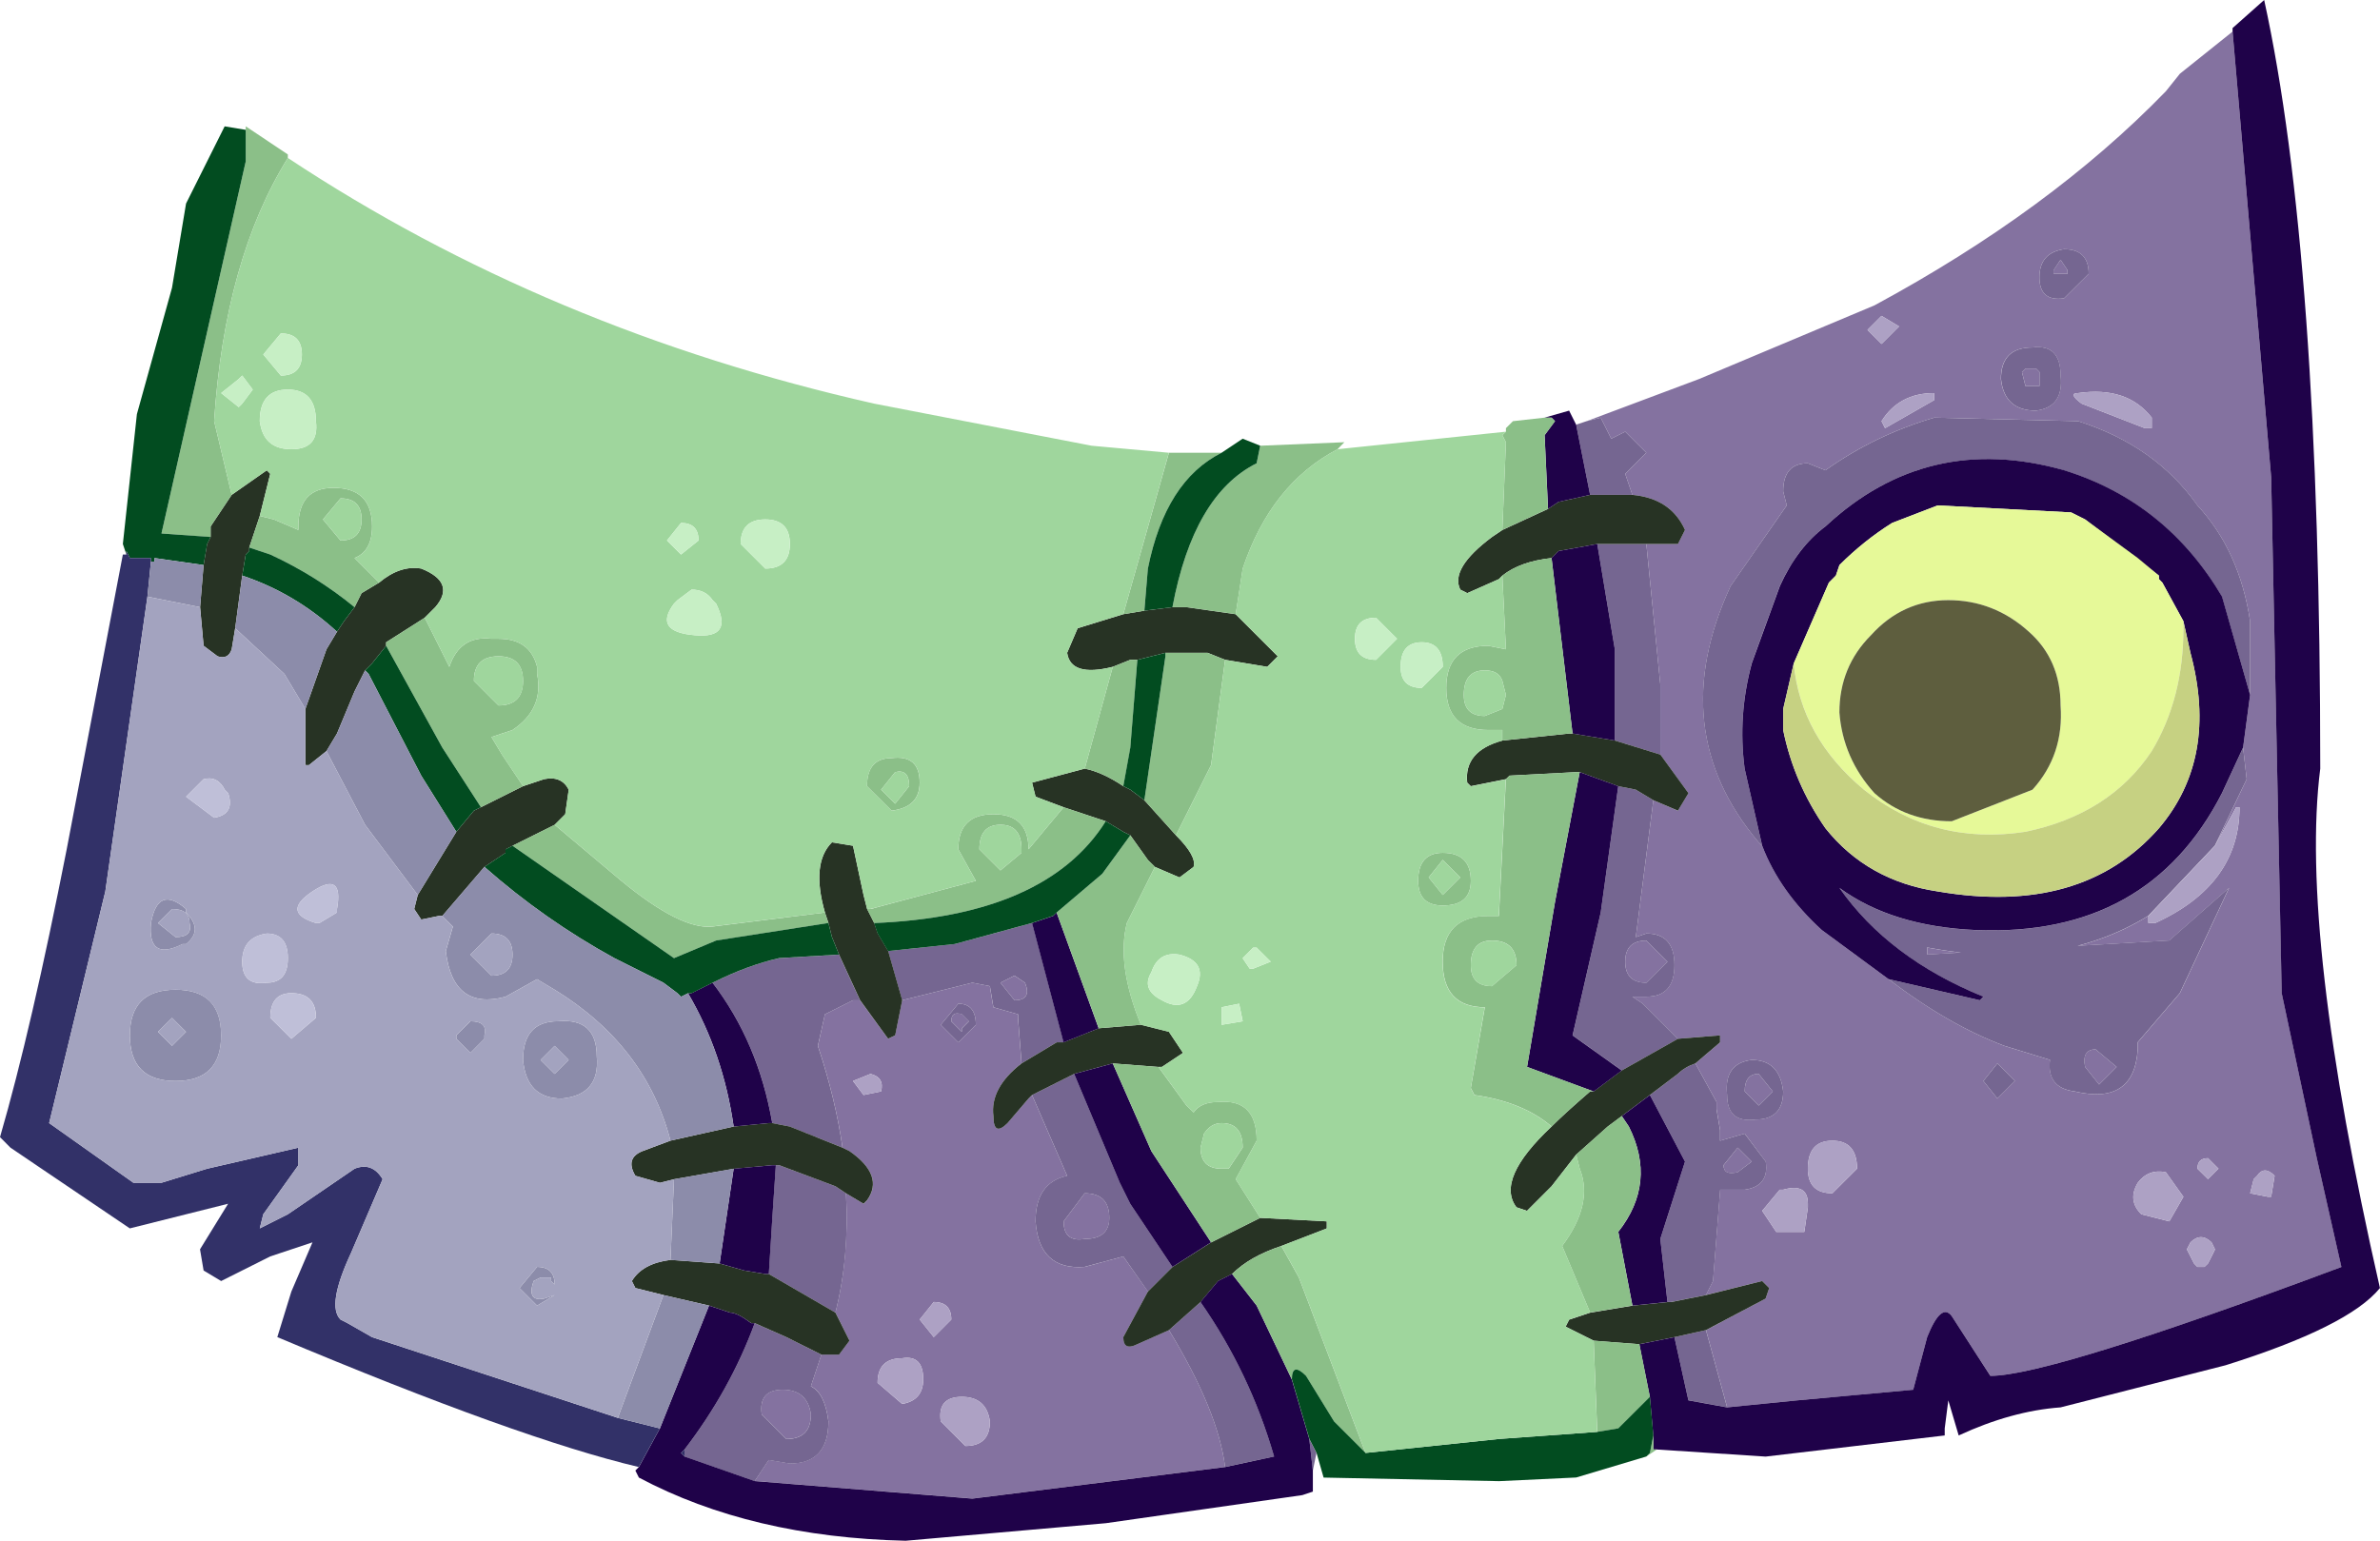 <?xml version="1.0" encoding="utf-8"?>
<!-- Generator: Adobe Illustrator 16.0.0, SVG Export Plug-In . SVG Version: 6.00 Build 0)  -->
<!DOCTYPE svg PUBLIC "-//W3C//DTD SVG 1.1//EN" "http://www.w3.org/Graphics/SVG/1.1/DTD/svg11.dtd">
<svg version="1.1" id="Layer_1" xmlns="http://www.w3.org/2000/svg" xmlns:xlink="http://www.w3.org/1999/xlink" x="0px" y="0px"
	 width="33.9px" height="21.95px" viewBox="0 0 33.9 21.95" enable-background="new 0 0 33.9 21.95" xml:space="preserve">
<g id="shape_3">
	<path fill="#8472A0" d="M31.8,0.45l-0.75,0.6L30.85,1.3c-1.1,1.134-2.484,2.15-4.15,3.05L24.2,5.4L22.6,6L22.8,5.95l0.15,0.3
		l0.199-0.1l0.301,0.3l-0.301,0.3l0.102,0.3c0.365,0.034,0.615,0.2,0.75,0.5l-0.102,0.2H23.45l0.199,2v1l0.4,0.55l-0.15,0.25
		L23.55,11.4l-0.25,1.95l0.15-0.051c0.268,0,0.4,0.15,0.4,0.451c0,0.299-0.133,0.449-0.4,0.449h-0.199l0.148,0.1l0.5,0.5
		l0.602-0.049v0.1l-0.352,0.3l0.301,0.55v0.1l0.051,0.301v0.15l0.35-0.101l0.299,0.399c0.035,0.234-0.066,0.367-0.299,0.4h-0.35
		l-0.102,1.301l-0.1,0.199L25.1,18.25l0.1,0.1l-0.051,0.15L24.3,18.95l0.301,1.1l1-0.1l1.65-0.15l0.199-0.75
		c0.133-0.332,0.25-0.433,0.35-0.299l0.551,0.85c0.566,0,2.232-0.517,5-1.551l-0.35-1.549l-0.5-2.351L32.35,6.8L31.8,0.45
		 M12.65,14.799L12.25,14.25H12.15L11.75,14.45L11.65,14.9c0.167,0.5,0.284,0.983,0.351,1.45l0.1,0.05
		c0.334,0.233,0.417,0.467,0.25,0.7l-0.05,0.05L12.05,17c0.033,0.6-0.017,1.166-0.15,1.699l0.2,0.4l-0.149,0.199H11.7l-0.15,0.451
		c0.134,0.066,0.217,0.232,0.25,0.5c0,0.399-0.184,0.6-0.55,0.6l-0.3-0.051l-0.2,0.301l3.1,0.25l3.6-0.45
		c-0.067-0.533-0.333-1.183-0.8-1.95l-0.449,0.2c-0.134,0.067-0.2,0.034-0.2-0.101l0.35-0.649L16,17.9l-0.55,0.149
		c-0.434,0.034-0.667-0.183-0.7-0.649c0-0.366,0.149-0.583,0.45-0.649l-0.5-1.15l-0.051,0.05L14.35,16
		c-0.133,0.133-0.2,0.1-0.2-0.101c-0.033-0.267,0.101-0.517,0.4-0.75L14.5,14.5V14.45l-0.351-0.1l-0.05-0.301L13.85,14l-1,0.25
		l-0.1,0.5L12.65,14.799 M13.4,14.6l0.25-0.301c0.167,0,0.25,0.101,0.25,0.301l-0.25,0.25L13.4,14.6 M12.4,15.299
		c0.134,0.034,0.184,0.117,0.15,0.25L12.3,15.6l-0.15-0.2L12.4,15.299 M13.55,18.799l-0.25,0.25l-0.2-0.25l0.2-0.25
		C13.467,18.549,13.55,18.633,13.55,18.799 M12.5,19.7c0-0.232,0.116-0.35,0.35-0.35c0.2-0.033,0.3,0.066,0.3,0.3
		c0,0.2-0.1,0.317-0.3,0.351L12.5,19.7 M14.1,20.25c0,0.232-0.116,0.35-0.35,0.35L13.4,20.25C13.366,20.016,13.467,19.9,13.7,19.9
		S14.067,20.016,14.1,20.25 M29.399,3.55c0.234,0,0.352,0.117,0.352,0.35l-0.352,0.35c-0.232,0.033-0.35-0.066-0.35-0.3
		S29.167,3.583,29.399,3.55 M26.8,6c0.168-0.267,0.418-0.4,0.75-0.4v0.1L26.85,6.1L26.8,6 M29.35,5.35
		c0.033,0.3-0.084,0.466-0.35,0.5c-0.301,0-0.467-0.15-0.5-0.45c0-0.3,0.148-0.45,0.449-0.45C29.218,4.917,29.35,5.05,29.35,5.35
		 M30.55,6.1l-0.9-0.35C29.516,5.65,29.501,5.6,29.6,5.6c0.467-0.067,0.816,0.05,1.049,0.35V6.1H30.55 M32.05,8.85V9.9l-0.1,0.75
		l0.051,0.45l-0.451,0.949L31.85,11.5h0.049c0,0.732-0.398,1.283-1.199,1.649h-0.1v-0.101c-0.867,0.534-1.916,0.684-3.15,0.451v0.1
		l3.449-0.2l0.852-0.75l-0.701,1.5l-0.6,0.7v0.1c-0.033,0.533-0.334,0.734-0.9,0.6c-0.266-0.033-0.383-0.183-0.35-0.449l-0.65-0.2
		c-0.533-0.2-1.082-0.517-1.65-0.95L25.95,13.25c-0.4-0.367-0.684-0.768-0.85-1.201L25.05,12c-0.9-1.067-1.033-2.284-0.4-3.65
		L25.45,7.2L25.399,7c0-0.267,0.117-0.4,0.352-0.4l0.25,0.1c0.467-0.333,0.982-0.583,1.549-0.75L29.6,6
		c0.732,0.233,1.299,0.633,1.699,1.2C31.7,7.633,31.95,8.184,32.05,8.85 M30.751,8.2L29.7,7.4l0.75,0.55L30.751,8.2 M27.05,4.65
		L26.8,4.9L26.6,4.7L26.8,4.5L27.05,4.65 M25.751,16.65c0-0.267,0.115-0.399,0.35-0.399c0.232,0,0.35,0.133,0.35,0.399L26.1,17
		C25.866,17,25.751,16.883,25.751,16.65 M24.95,15.1c0.268,0,0.416,0.15,0.449,0.449c0,0.268-0.133,0.4-0.398,0.4
		c-0.268,0.033-0.4-0.083-0.4-0.35C24.567,15.299,24.684,15.133,24.95,15.1 M25.751,17.2l-0.051,0.35h-0.4L25.1,17.25l0.25-0.301
		h0.049c0.234-0.066,0.352,0,0.352,0.2V17.2 M32.399,16.75l-0.049,0.299H32.3L32.05,17l0.051-0.201l0.049-0.049
		C32.218,16.65,32.3,16.65,32.399,16.75 M31.45,16.5l0.15,0.149l-0.15,0.149L31.3,16.65C31.3,16.549,31.35,16.5,31.45,16.5
		 M30.501,17.299c-0.135-0.133-0.15-0.283-0.051-0.449c0.1-0.133,0.234-0.184,0.4-0.15l0.25,0.35L30.899,17.4L30.501,17.299
		 M31.2,17.7c0.1-0.1,0.199-0.1,0.301,0l0.049,0.1L31.501,17.9L31.45,18l-0.051,0.049h-0.1L31.251,18l-0.102-0.201L31.2,17.7
		 M28.7,15.4l-0.25,0.25l-0.199-0.25l0.199-0.25L28.7,15.4 M14.25,14l0.2,0.25c0.166,0,0.217-0.084,0.149-0.25L14.45,13.9L14.25,14
		 M13.55,14.549l0.15,0.15v-0.05l0.1-0.101l-0.1-0.1C13.6,14.417,13.55,14.45,13.55,14.549 M15.45,17L15.15,17.4
		c0,0.2,0.101,0.284,0.301,0.25c0.233,0,0.35-0.101,0.35-0.3C15.8,17.117,15.684,17,15.45,17 M11.2,20.5
		c0.233,0,0.35-0.117,0.35-0.351c-0.033-0.233-0.167-0.351-0.4-0.351c-0.232,0-0.333,0.117-0.3,0.351L11.2,20.5 M29.45,3.85
		l-0.1-0.15l-0.1,0.15V3.9h0.199V3.85 M28.85,5.25L28.8,5.3l0.051,0.2h0.199V5.3l-0.049-0.05H28.85 M29.85,14.95
		c-0.133,0-0.184,0.084-0.15,0.25l0.199,0.25l0.25-0.25L29.85,14.95 M23.45,13.4c-0.199,0-0.301,0.101-0.301,0.3
		c0,0.2,0.102,0.301,0.301,0.301l0.301-0.301L23.45,13.4 M24.95,16.549l-0.199-0.199L24.55,16.6c0,0.1,0.066,0.133,0.201,0.1
		L24.95,16.549 M25.05,15.75l0.201-0.201l-0.201-0.25c-0.133,0-0.199,0.084-0.199,0.25L25.05,15.75"/>
	<path fill="none" d="M31.8,0.45"/>
	<path fill="#756691" d="M22.8,5.95L22.6,6l-0.15,0.05l0.199,1h0.602l-0.102-0.3l0.301-0.3l-0.301-0.3l-0.199,0.1L22.8,5.95
		 M23.649,9.75l-0.199-2h-0.699l0.25,1.5v1.3l0.648,0.2V9.75 M23.3,13.35l0.25-1.95l-0.25-0.15l-0.25-0.05L22.8,13l-0.4,1.75
		l0.701,0.5l0.799-0.451l-0.5-0.5l-0.148-0.1h0.199c0.268,0,0.4-0.15,0.4-0.449c0-0.301-0.133-0.451-0.4-0.451L23.3,13.35
		 M24.45,15.7l-0.301-0.55c-0.1,0.034-0.182,0.083-0.25,0.149L23.501,15.6l0.5,0.949l-0.352,1.101l0.102,0.899H23.8l0.5-0.1
		l0.1-0.199l0.102-1.301h0.35c0.232-0.033,0.334-0.166,0.299-0.4L24.85,16.15l-0.35,0.101V16.1l-0.051-0.301V15.7 M24.6,20.049
		l-0.301-1.1l-0.449,0.1l0.199,0.9L24.6,20.049 M18.7,20.95l0.051-0.25L18.649,20.5L18.7,20.95 M12.25,14.25l-0.3-0.65L11.1,13.65
		c-0.3,0.067-0.616,0.184-0.95,0.351c0.434,0.566,0.717,1.232,0.851,2l0.25,0.049L12,16.35c-0.066-0.467-0.184-0.95-0.351-1.45
		l0.101-0.45l0.399-0.199H12.25 M12.65,13.549l0.2,0.701l1-0.25l0.25,0.049l0.05,0.301l0.351,0.1V14.5l0.05,0.649l0.5-0.3h0.1
		l-0.449-1.7l-1.101,0.3L12.65,13.549 M14.45,14.25L14.25,14l0.2-0.101L14.6,14C14.667,14.167,14.616,14.25,14.45,14.25 M13.7,14.7
		l-0.15-0.15c0-0.1,0.05-0.133,0.15-0.1l0.1,0.1l-0.1,0.101V14.7 M15.15,17.4L15.45,17c0.233,0,0.35,0.116,0.35,0.35
		c0,0.199-0.116,0.3-0.35,0.3C15.25,17.684,15.15,17.6,15.15,17.4 M17.1,18.549l-0.45,0.4c0.467,0.768,0.733,1.417,0.8,1.95
		l0.699-0.149C17.917,19.95,17.567,19.217,17.1,18.549 M11.1,16.6h-0.05L11,17.35l-0.05,0.8L11.9,18.7
		c0.134-0.533,0.184-1.1,0.15-1.699L11.9,16.9L11.1,16.6 M11.55,19.75l0.15-0.451l-0.5-0.25l-0.45-0.199
		c-0.233,0.633-0.566,1.233-1,1.8v0.101l1,0.35l0.2-0.301l0.3,0.051c0.366,0,0.55-0.2,0.55-0.6
		C11.767,19.983,11.684,19.817,11.55,19.75 M11.55,20.15c0,0.233-0.116,0.351-0.35,0.351L10.85,20.15
		c-0.033-0.233,0.067-0.351,0.3-0.351C11.383,19.799,11.517,19.917,11.55,20.15 M29.35,3.7l0.1,0.15V3.9h-0.199V3.85L29.35,3.7
		 M28.8,5.3l0.051-0.05h0.15L29.05,5.3v0.2H28.85L28.8,5.3 M32.001,11.1l-0.051-0.45l-0.301,0.65
		c-0.699,1.367-1.865,2.017-3.5,1.951C27.35,13.217,26.7,13.016,26.2,12.65c0.467,0.667,1.15,1.184,2.051,1.55L28.2,14.25
		l-1.301-0.301c0.568,0.434,1.117,0.75,1.65,0.95l0.65,0.2c-0.033,0.267,0.084,0.416,0.35,0.449c0.566,0.135,0.867-0.066,0.9-0.6
		v-0.1l0.6-0.7l0.701-1.5l-0.852,0.75l-3.449,0.2v-0.1c1.234,0.232,2.283,0.083,3.15-0.451l0.949-1L32.001,11.1 M29.7,15.2
		c-0.033-0.166,0.018-0.25,0.15-0.25l0.299,0.25l-0.25,0.25L29.7,15.2 M23.149,13.7c0-0.199,0.102-0.3,0.301-0.3l0.301,0.3L23.45,14
		C23.251,14,23.149,13.9,23.149,13.7 M24.751,16.35l0.199,0.199l-0.199,0.15c-0.135,0.033-0.201,0-0.201-0.1L24.751,16.35
		 M25.251,15.549L25.05,15.75l-0.199-0.201c0-0.166,0.066-0.25,0.199-0.25L25.251,15.549 M13.65,14.299L13.4,14.6l0.25,0.25
		l0.25-0.25C13.9,14.4,13.817,14.299,13.65,14.299 M14.7,15.6l0.5,1.15c-0.301,0.066-0.45,0.283-0.45,0.649
		c0.033,0.467,0.267,0.684,0.7,0.649L16,17.9l0.35,0.5l0.351-0.351L16.1,17.15l-0.149-0.3l-0.65-1.551L14.7,15.6 M29.751,3.9
		c0-0.233-0.117-0.35-0.352-0.35c-0.232,0.034-0.35,0.167-0.35,0.4s0.117,0.333,0.35,0.3L29.751,3.9 M29.001,5.85
		c0.266-0.034,0.383-0.2,0.35-0.5c0-0.3-0.133-0.434-0.4-0.4c-0.301,0-0.449,0.15-0.449,0.45C28.534,5.7,28.7,5.85,29.001,5.85
		 M32.05,9.9V8.85c-0.1-0.667-0.35-1.217-0.75-1.65c-0.4-0.567-0.967-0.967-1.699-1.2L27.55,5.95
		c-0.566,0.167-1.082,0.417-1.549,0.75l-0.25-0.1c-0.234,0-0.352,0.133-0.352,0.4l0.051,0.2l-0.801,1.15
		c-0.633,1.367-0.5,2.583,0.4,3.65l0.051,0.049l-0.25-1.099c-0.066-0.5-0.033-1,0.1-1.5l0.4-1.1c0.166-0.367,0.383-0.65,0.65-0.85
		c0.967-0.9,2.1-1.167,3.398-0.8c0.967,0.3,1.717,0.9,2.25,1.8L32.05,9.9 M25.399,15.549C25.366,15.25,25.218,15.1,24.95,15.1
		c-0.266,0.033-0.383,0.199-0.35,0.5c0,0.267,0.133,0.383,0.4,0.35C25.266,15.95,25.399,15.817,25.399,15.549 M28.45,15.65
		l0.25-0.25l-0.25-0.25l-0.199,0.25L28.45,15.65"/>
	<path fill="none" d="M22.8,5.95"/>
	<path fill="#273324" d="M24.001,7.55c-0.135-0.3-0.385-0.466-0.75-0.5h-0.602L22.2,7.15l-0.15,0.1l-0.65,0.3l-0.148,0.1
		C20.85,7.95,20.7,8.2,20.8,8.4l0.1,0.05l0.451-0.2l0.049-0.05c0.168-0.134,0.4-0.217,0.701-0.25l0.1-0.1l0.551-0.1h0.699h0.449
		L24.001,7.55 M24.05,11.3l-0.4-0.55l-0.648-0.2l-0.602-0.1H22.35l-0.951,0.1c-0.365,0.1-0.533,0.3-0.5,0.6l0.051,0.05l0.5-0.1
		l0.051-0.05L22.45,11h0.051l0.549,0.2l0.25,0.05l0.25,0.15l0.35,0.149L24.05,11.3 M24.501,14.75l-0.602,0.049L23.1,15.25
		l-0.4,0.299h-0.051c-0.232,0.201-0.416,0.367-0.549,0.5c-0.533,0.5-0.701,0.885-0.5,1.15l0.15,0.051L22.1,16.9l0.35-0.45l0.449-0.4
		L23.1,15.9l0.4-0.3l0.398-0.301c0.068-0.066,0.15-0.115,0.25-0.149l0.352-0.3V14.75 M25.1,18.25L24.3,18.45l-0.5,0.1h-0.049
		l-0.5,0.051l-0.602,0.1l-0.299,0.1L22.3,18.9l0.4,0.2l0.65,0.05l0.25-0.05l0.25-0.051l0.449-0.1l0.85-0.449l0.051-0.15L25.1,18.25
		 M7.75,11.1l-0.3,0.1L6.85,11.5l-0.1,0.049L6.5,11.85l-0.55,0.9L5.9,12.95L6,13.1l0.25-0.051H6.3l0.6-0.699l0.301-0.2V12.1
		l0.1-0.051l0.6-0.299l0.15-0.15l0.05-0.35C8.033,11.117,7.917,11.066,7.75,11.1 M11.85,12c-0.2,0.199-0.233,0.533-0.1,1l0.05,0.149
		l0.05,0.2l0.101,0.25l0.3,0.65l0.399,0.549l0.101-0.049l0.1-0.5l-0.2-0.701l-0.149-0.25l-0.05-0.149l-0.101-0.2L12.3,12.75
		l-0.15-0.701L11.85,12 M14.75,11.35l0.399,0.15L15.75,11.7L16,11.85l0.1,0.05l0.25,0.351l0.101,0.1l0.35,0.15l0.2-0.15
		c0.033-0.1-0.05-0.25-0.25-0.45l-0.45-0.5l-0.2-0.15L16,11.2c-0.2-0.134-0.384-0.217-0.55-0.25l-0.75,0.2L14.75,11.35
		 M10.45,16.049l-0.9,0.201L9.15,16.4c-0.166,0.067-0.199,0.184-0.1,0.351l0.35,0.1l0.2-0.051l0.851-0.149L11,16.6h0.05h0.05
		l0.8,0.3L12.05,17l0.25,0.149l0.05-0.05c0.167-0.233,0.084-0.467-0.25-0.7L12,16.35l-0.75-0.301L11,16h-0.05L10.45,16.049
		 M4.4,10.9l0.25-0.2l0.15-0.25l0.25-0.6l0.15-0.3l0.1-0.1L5.5,9.2V9.15L6.05,8.8L6.2,8.65C6.4,8.417,6.333,8.233,6,8.1
		C5.8,8.066,5.6,8.133,5.4,8.3L5.15,8.45l-0.1,0.2L4.9,8.85L4.8,9L4.65,9.25l-0.3,0.85v0.8H4.4 M3.3,9.25l0.05-0.3L3.45,8.2L3.5,7.9
		l0.05-0.05V7.8L3.7,7.35l0.149-0.6L3.8,6.7L3.3,7.05L3,7.5v0.15l-0.05,0.1L2.9,8.05l-0.05,0.6L2.9,9.2l0.2,0.15
		C3.2,9.383,3.267,9.35,3.3,9.25 M9.05,18.35l0.4,0.1L10.1,18.6l0.3,0.1c0.067,0,0.167,0.051,0.301,0.15h0.05l0.45,0.199l0.5,0.25
		h0.25L12.1,19.1l-0.2-0.4l-0.949-0.55H10.9l-0.3-0.05L10.25,18l-0.7-0.051C9.283,17.983,9.1,18.083,9,18.25L9.05,18.35
		 M15.05,14.85l-0.5,0.3c-0.3,0.233-0.434,0.483-0.4,0.75c0,0.2,0.067,0.233,0.2,0.101l0.3-0.351L14.7,15.6l0.6-0.301l0.55-0.149
		l0.65,0.05h0.05L16.85,15l-0.2-0.301l-0.399-0.1l-0.601,0.05l-0.5,0.2H15.05 M18.899,17.4l-0.949-0.05l-0.7,0.35l-0.55,0.35
		L16.35,18.4L16,19.049c0,0.135,0.066,0.168,0.2,0.101l0.449-0.2l0.45-0.4l0.25-0.299l0.2-0.101c0.168-0.167,0.4-0.3,0.701-0.399
		l0.648-0.25V17.4 M16,8.75l-0.65,0.2L15.2,9.3c0.033,0.233,0.25,0.3,0.649,0.2l0.25-0.1H16.2L16.6,9.3H17.2l0.25,0.1l0.6,0.1
		l0.15-0.15l-0.6-0.6L16.9,8.65H16.7L16.3,8.7L16,8.75"/>
	<path fill="none" d="M24.001,7.55"/>
	<path fill="#1F0249" d="M25.6,19.95l-1,0.1l-0.551-0.1l-0.199-0.9L23.6,19.1l-0.25,0.05l0.15,0.75l0.049,0.55v0.2H23.6l1.549,0.101
		L27.7,20.45v-0.1l0.051-0.4l0.148,0.5c0.5-0.232,0.984-0.366,1.451-0.4l2.35-0.6c1.166-0.366,1.9-0.732,2.199-1.1
		c-0.766-3.367-1.049-5.834-0.85-7.4c0-4.867-0.266-8.517-0.799-10.95L31.8,0.4v0.05L32.35,6.8l0.15,7.35l0.5,2.351l0.35,1.549
		c-2.768,1.034-4.434,1.551-5,1.551L27.8,18.75c-0.1-0.134-0.217-0.033-0.35,0.299l-0.199,0.75L25.6,19.95 M18.7,21.25V20.95
		L18.649,20.5l-0.25-0.851l-0.5-1.05l-0.35-0.45l-0.2,0.101l-0.25,0.299c0.467,0.668,0.817,1.4,1.049,2.201L17.45,20.9l-3.6,0.45
		l-3.1-0.25l-1-0.35L9.7,20.7l0.05-0.05c0.434-0.566,0.767-1.167,1-1.8H10.7c-0.134-0.1-0.233-0.15-0.301-0.15l-0.3-0.1l-0.7,1.75
		L9.1,20.9l-0.05,0.05l0.05,0.1c1.067,0.567,2.334,0.867,3.8,0.9l2.851-0.25l2.799-0.4L18.7,21.25 M22.35,5.85l-0.35,0.1h0.1
		L22.149,6l-0.148,0.2l0.049,1.05l0.15-0.1l0.449-0.1l-0.199-1L22.35,5.85 M9.8,14.15c0.333,0.567,0.55,1.2,0.65,1.899L10.95,16H11
		c-0.134-0.768-0.417-1.434-0.851-2l-0.3,0.149H9.8 M14.7,13.15l0.449,1.7l0.5-0.2L15.05,13L15,13.049L14.7,13.15 M16.4,16.4
		l-0.55-1.25l-0.55,0.149l0.65,1.551l0.149,0.3l0.601,0.899l0.55-0.35L16.4,16.4 M11,16.6l-0.55,0.05L10.25,18l0.35,0.1l0.3,0.05
		h0.051l0.05-0.8l0.05-0.75H11 M24.85,10.95l0.25,1.099c0.166,0.434,0.449,0.834,0.85,1.201l0.949,0.699L28.2,14.25l0.051-0.051
		c-0.9-0.366-1.584-0.883-2.051-1.55c0.5,0.366,1.15,0.567,1.949,0.601c1.635,0.066,2.801-0.584,3.5-1.951l0.301-0.65l0.1-0.75
		l-0.4-1.4c-0.533-0.9-1.283-1.5-2.25-1.8c-1.299-0.367-2.432-0.1-3.398,0.8c-0.268,0.2-0.484,0.483-0.65,0.85l-0.4,1.1
		C24.817,9.95,24.784,10.45,24.85,10.95 M22.2,7.85l-0.1,0.1l0.299,2.5l0.602,0.1v-1.3l-0.25-1.5L22.2,7.85 M23.05,11.2L22.501,11
		l-0.352,1.85l-0.398,2.35l0.949,0.35l0.4-0.299l-0.701-0.5L22.8,13L23.05,11.2 M25.55,9.45l0.5-1.15l0.1-0.1L26.2,8.05
		c0.234-0.233,0.484-0.433,0.75-0.6L27.6,7.2l1.9,0.1L29.7,7.4l1.051,0.8v0.05L30.8,8.3L31.1,8.85l0.1,0.45
		c0.268,1,0.117,1.833-0.449,2.5c-0.734,0.834-1.783,1.135-3.15,0.9c-0.666-0.1-1.201-0.4-1.6-0.9
		c-0.301-0.433-0.5-0.899-0.602-1.399v-0.3L25.55,9.45 M23.751,18.549l-0.102-0.899l0.352-1.101l-0.5-0.949l-0.4,0.3l0.1,0.149
		c0.268,0.534,0.217,1.034-0.15,1.5l0.201,1.051L23.751,18.549"/>
	<path fill="none" d="M25.6,19.95"/>
	<path fill="#8BBF88" d="M23.45,20.75l0.15-0.101H23.55v-0.2l-0.049,0.25L23.45,20.75 M3.5,1.8v0.05V2.3L2.3,7.6L3,7.65V7.5
		l0.3-0.45L3.05,6C3.15,4.467,3.5,3.217,4.1,2.25V2.2L3.5,1.8 M16.9,6.45h-0.25L16,8.75l0.3-0.05l0.05-0.6
		c0.167-0.833,0.517-1.383,1.05-1.65H16.9 M19.149,6.3L17.95,6.35L17.899,6.6c-0.599,0.3-1,0.983-1.199,2.05H16.9l0.701,0.1
		l0.1-0.65c0.268-0.8,0.717-1.367,1.35-1.7L19.149,6.3 M21.45,6.1v0.05L21.399,6.2l0.051,0.1l-0.051,1.25l0.65-0.3L22.001,6.2
		L22.149,6L22.1,5.95h-0.1L21.55,6L21.45,6.1 M16.1,9.4l-0.25,0.1l-0.399,1.45c0.166,0.033,0.35,0.116,0.55,0.25l0.1-0.55L16.2,9.4
		H16.1 M17.2,9.3H16.6v0.05l-0.3,2.05l0.45,0.5l0.5-1l0.2-1.5L17.2,9.3 M6.4,9.5L6.05,8.8L5.5,9.15V9.2l0.8,1.45L6.85,11.5
		l0.601-0.3L7.15,10.75L7,10.5l0.3-0.1c0.3-0.2,0.417-0.466,0.35-0.8V9.5C7.583,9.233,7.4,9.1,7.1,9.1H7C6.7,9.066,6.5,9.2,6.4,9.5
		 M8.85,12.549L7.9,11.75l-0.6,0.299l2.3,1.601L10.2,13.4l1.6-0.25L11.75,13L10.15,13.2C9.85,13.233,9.417,13.016,8.85,12.549
		 M12.4,12.95h-0.05l0.101,0.2c1.633-0.066,2.733-0.55,3.3-1.45L15.15,11.5l-0.5,0.6c0-0.334-0.166-0.5-0.5-0.5
		c-0.333,0-0.5,0.166-0.5,0.5l0.25,0.449L12.4,12.95 M6.75,9.7c0-0.233,0.116-0.35,0.35-0.35S7.45,9.467,7.45,9.7
		S7.333,10.05,7.1,10.05L6.75,9.7 M16.35,12.25L16.1,11.9L15.7,12.45L15.05,13l0.6,1.649l0.601-0.05
		c-0.233-0.566-0.3-1.051-0.2-1.45l0.4-0.8L16.35,12.25 M12.55,11.25l0.2-0.25c0.133-0.033,0.2,0.033,0.2,0.2l-0.2,0.25L12.55,11.25
		 M14.25,12.4l-0.3-0.3c0-0.233,0.1-0.35,0.3-0.35s0.3,0.116,0.3,0.35v0.05L14.25,12.4 M16.9,15.75L16.5,15.2l-0.65-0.05l0.55,1.25
		l0.851,1.3l0.7-0.35l-0.35-0.551l0.299-0.549c0-0.4-0.182-0.584-0.549-0.551c-0.166,0-0.283,0.051-0.35,0.15L16.9,15.75
		 M18.501,18.2l-0.25-0.449c-0.301,0.1-0.533,0.232-0.701,0.399l0.35,0.45l0.5,1.05c0-0.167,0.068-0.183,0.201-0.05l0.4,0.65
		L19.45,20.7L18.501,18.2 M22.7,19.1l0.051,1.3l0.299-0.05l0.451-0.45l-0.15-0.75L22.7,19.1 M22.251,17.75l0.398,0.949l0.602-0.1
		l-0.201-1.051c0.367-0.466,0.418-0.966,0.15-1.5L23.1,15.9l-0.201,0.149l-0.449,0.4l0.051,0.2
		C22.634,16.983,22.55,17.35,22.251,17.75 M21.001,15.6c0.467,0.066,0.832,0.217,1.1,0.449c0.133-0.133,0.316-0.299,0.549-0.5H22.7
		l-0.949-0.35l0.398-2.35L22.501,11H22.45l-0.949,0.05L21.45,11.1l-0.1,1.949H21.2c-0.434,0-0.65,0.217-0.65,0.65
		s0.201,0.65,0.6,0.65L20.95,15.5L21.001,15.6 M21.399,10.4v0.15l0.951-0.1h0.049L22.1,7.95C21.8,7.983,21.567,8.066,21.399,8.2
		l0.051,1.05L21.2,9.2c-0.4,0-0.6,0.2-0.6,0.6c0,0.4,0.199,0.6,0.6,0.6H21.399 M3.9,7.4L3.7,7.35L3.55,7.8l0.3,0.1
		c0.434,0.2,0.834,0.45,1.2,0.75l0.1-0.2L5.4,8.3L5.05,7.95C5.217,7.883,5.3,7.733,5.3,7.5c0-0.367-0.184-0.55-0.55-0.55
		c-0.333,0-0.5,0.183-0.5,0.55v0.05L3.9,7.4 M4.85,7.7L4.6,7.4l0.25-0.3c0.2,0,0.3,0.1,0.3,0.3C5.15,7.6,5.05,7.7,4.85,7.7
		 M21.149,9.55c0.135,0,0.217,0.05,0.25,0.15l0.051,0.2l-0.051,0.2l-0.25,0.1c-0.199,0-0.299-0.1-0.299-0.3
		C20.85,9.667,20.95,9.55,21.149,9.55 M20.95,13.75c0-0.234,0.1-0.351,0.301-0.351c0.232,0,0.35,0.116,0.35,0.351l-0.35,0.299
		C21.05,14.049,20.95,13.95,20.95,13.75 M20.55,12.25l0.25,0.25l-0.25,0.25L20.35,12.5L20.55,12.25 M17.15,16.15
		C17.217,16.049,17.3,16,17.4,16c0.201,0,0.3,0.116,0.3,0.35l-0.199,0.3H17.4c-0.199,0-0.3-0.101-0.3-0.3L17.15,16.15 M12.7,10.8
		c-0.233,0-0.351,0.134-0.351,0.4l0.351,0.349c0.267-0.033,0.399-0.166,0.399-0.399C13.1,10.883,12.967,10.767,12.7,10.8
		 M20.55,12.9c0.268,0,0.4-0.116,0.4-0.351c0-0.266-0.133-0.399-0.4-0.399c-0.232,0-0.35,0.134-0.35,0.399
		C20.2,12.784,20.317,12.9,20.55,12.9"/>
	<path fill="none" d="M23.45,20.75"/>
	<path fill="#024C20" d="M22.45,21.049l1-0.299l0.051-0.051l0.049-0.25l-0.049-0.55l-0.451,0.45l-0.299,0.05l-1.4,0.101l-1.9,0.199
		l-0.449-0.449l-0.4-0.65c-0.133-0.133-0.201-0.117-0.201,0.05l0.25,0.851l0.102,0.199l0.1,0.35l2.5,0.051L22.45,21.049 M1.75,7.75
		L1.8,7.9V7.85l0.05,0.1h0.3V8H2.2V7.95L2.9,8.05l0.051-0.3L3,7.65L2.3,7.6l1.2-5.3V1.85L3.2,1.8L2.65,2.9L2.45,4.1l-0.5,1.8
		L1.75,7.75 M17.7,6.25l-0.3,0.2c-0.533,0.267-0.883,0.816-1.05,1.65L16.3,8.7l0.4-0.05C16.9,7.583,17.3,6.9,17.899,6.6l0.051-0.25
		L17.7,6.25 M16.6,9.3L16.2,9.4L16.1,10.65L16,11.2l0.1,0.05l0.2,0.15l0.3-2.05V9.3 M7.2,12.15L6.9,12.35
		c0.567,0.5,1.184,0.934,1.851,1.3L9.45,14L9.65,14.15L9.7,14.2l0.1-0.05h0.05L10.15,14c0.334-0.167,0.65-0.283,0.95-0.351
		l0.851-0.05l-0.101-0.25l-0.05-0.2l-1.6,0.25L9.6,13.65l-2.3-1.601L7.2,12.1V12.15 M12.5,13.299l0.149,0.25l0.95-0.1l1.101-0.3
		l0.3-0.101L15.05,13l0.65-0.551L16.1,11.9L16,11.85l-0.25-0.15c-0.566,0.9-1.667,1.384-3.3,1.45L12.5,13.299 M6.3,10.65L5.5,9.2
		L5.3,9.45l-0.1,0.1L5.25,9.6L6,11.05l0.5,0.8l0.25-0.301l0.1-0.049L6.3,10.65 M3.85,7.9l-0.3-0.1v0.05L3.5,7.9L3.45,8.2
		C3.95,8.367,4.4,8.633,4.8,9l0.1-0.15l0.15-0.2C4.684,8.35,4.283,8.1,3.85,7.9"/>
	<path fill="none" d="M22.45,21.049"/>
	<path fill="#323168" d="M3.95,19.049c2.3,0.967,4.017,1.584,5.149,1.851l0.3-0.55L8.8,20.2l-3.5-1.15L4.95,18.85L4.85,18.799
		C4.717,18.667,4.767,18.35,5,17.85l0.45-1.051c-0.101-0.166-0.233-0.216-0.4-0.149L4.1,17.299L3.7,17.5l0.05-0.201l0.5-0.699v-0.25
		l-1.3,0.3l-0.65,0.2H1.9L0.7,16L1.5,12.7l0.6-4.2L2.15,8V7.95h-0.3L1.8,7.85V7.9H1.75l-0.8,4.2C0.616,13.799,0.3,15.167,0,16.2
		l0.149,0.15l1.7,1.15l1.4-0.351l-0.4,0.649L2.9,18.1l0.25,0.15l0.7-0.351l0.601-0.2L4.15,18.4L3.95,19.049 M9.75,20.75V20.65
		L9.7,20.7L9.75,20.75"/>
	<path fill="none" d="M3.95,19.049"/>
	<path fill="#9FD69D" d="M12.45,5.75C9.35,5.05,6.567,3.883,4.1,2.25C3.5,3.217,3.15,4.467,3.05,6L3.3,7.05L3.8,6.7l0.05,0.05
		L3.7,7.35L3.9,7.4L4.25,7.55V7.5c0-0.367,0.167-0.55,0.5-0.55c0.366,0,0.55,0.183,0.55,0.55c0,0.233-0.083,0.383-0.25,0.45L5.4,8.3
		C5.6,8.133,5.8,8.066,6,8.1C6.333,8.233,6.4,8.417,6.2,8.65L6.05,8.8L6.4,9.5C6.5,9.2,6.7,9.066,7,9.1h0.1
		c0.3,0,0.483,0.133,0.55,0.4v0.1c0.067,0.333-0.05,0.6-0.35,0.8L7,10.5l0.149,0.25L7.45,11.2l0.3-0.1
		c0.167-0.034,0.283,0.017,0.35,0.15L8.05,11.6L7.9,11.75l0.95,0.799c0.567,0.467,1,0.684,1.3,0.65L11.75,13
		c-0.134-0.467-0.101-0.801,0.1-1l0.3,0.049l0.15,0.701l0.05,0.199h0.05l1.5-0.4L13.65,12.1c0-0.334,0.167-0.5,0.5-0.5
		c0.334,0,0.5,0.166,0.5,0.5l0.5-0.6l-0.399-0.15l-0.05-0.2l0.75-0.2L15.85,9.5C15.45,9.6,15.234,9.533,15.2,9.3l0.149-0.35L16,8.75
		l0.649-2.3l-1.1-0.1L12.45,5.75 M21.45,6.15l-2.4,0.25c-0.633,0.333-1.082,0.9-1.35,1.7l-0.1,0.65l0.6,0.6L18.05,9.5l-0.6-0.1
		l-0.2,1.5l-0.5,1c0.2,0.2,0.283,0.351,0.25,0.45l-0.2,0.15l-0.35-0.15l-0.4,0.8c-0.1,0.399-0.033,0.884,0.2,1.45l0.399,0.1
		L16.85,15l-0.3,0.199H16.5L16.9,15.75L17,15.85c0.066-0.1,0.184-0.15,0.35-0.15c0.368-0.033,0.549,0.15,0.549,0.551L17.6,16.799
		l0.35,0.551l0.949,0.05V17.5l-0.648,0.25l0.25,0.449l0.949,2.5l1.9-0.199l1.4-0.101L22.7,19.1l-0.4-0.2l0.051-0.101l0.299-0.1
		l-0.398-0.949c0.299-0.4,0.383-0.768,0.25-1.101l-0.051-0.2L22.1,16.9l-0.35,0.351L21.6,17.2c-0.201-0.266-0.033-0.65,0.5-1.15
		c-0.268-0.232-0.633-0.383-1.1-0.449l-0.051-0.1l0.199-1.15c-0.398,0-0.6-0.217-0.6-0.65s0.217-0.65,0.65-0.65h0.15l0.1-1.949
		l-0.5,0.1l-0.051-0.05c-0.033-0.3,0.135-0.5,0.5-0.6V10.4H21.2c-0.4,0-0.6-0.2-0.6-0.6c0-0.4,0.199-0.6,0.6-0.6l0.25,0.05
		L21.399,8.2L21.35,8.25l-0.451,0.2L20.8,8.4c-0.1-0.2,0.051-0.45,0.451-0.75l0.148-0.1L21.45,6.3l-0.051-0.1L21.45,6.15
		 M10.15,8.55L10.2,8.6c0.166,0.333,0.066,0.483-0.301,0.45C9.5,9.017,9.4,8.867,9.6,8.6l0.05-0.05l0.2-0.15
		C9.984,8.4,10.083,8.45,10.15,8.55 M9.7,7.45c0.166,0,0.25,0.083,0.25,0.25L9.7,7.9L9.5,7.7L9.7,7.45 M10.9,7.4
		c0.233,0,0.351,0.117,0.351,0.35S11.133,8.1,10.9,8.1l-0.35-0.35C10.55,7.517,10.667,7.4,10.9,7.4 M12.35,11.2
		c0-0.267,0.117-0.4,0.351-0.4c0.267-0.033,0.399,0.083,0.399,0.35c0,0.233-0.133,0.366-0.399,0.399L12.35,11.2 M17.05,14.049
		c-0.1,0.268-0.267,0.334-0.5,0.201c-0.2-0.101-0.25-0.234-0.15-0.4c0.067-0.2,0.2-0.283,0.4-0.25
		C17.067,13.667,17.15,13.817,17.05,14.049 M3.75,5.05L4,4.75c0.2,0,0.3,0.1,0.3,0.3c0,0.2-0.1,0.3-0.3,0.3L3.75,5.05 M3.6,5.55
		L3.45,5.75L3.4,5.8L3.15,5.6L3.4,5.4L3.45,5.35L3.6,5.55 M4.15,6.4C3.883,6.4,3.734,6.267,3.7,6c0-0.3,0.133-0.45,0.399-0.45
		S4.5,5.7,4.5,6C4.533,6.267,4.417,6.4,4.15,6.4 M19.6,9.4c-0.201,0-0.301-0.1-0.301-0.3c0-0.2,0.1-0.3,0.301-0.3l0.299,0.3
		L19.6,9.4 M20.55,9.5l-0.299,0.3c-0.201,0-0.301-0.1-0.301-0.3c0-0.233,0.1-0.35,0.301-0.35C20.45,9.15,20.55,9.267,20.55,9.5
		 M17.85,13.5h0.049L18.1,13.7l-0.25,0.1H17.8l-0.1-0.149L17.85,13.5 M17.4,14.35l0.25-0.051l0.051,0.25L17.4,14.6V14.35
		 M20.95,12.549c0,0.234-0.133,0.351-0.4,0.351c-0.232,0-0.35-0.116-0.35-0.351c0-0.266,0.117-0.399,0.35-0.399
		C20.817,12.15,20.95,12.284,20.95,12.549 M7.1,9.35c-0.233,0-0.35,0.117-0.35,0.35l0.35,0.35c0.233,0,0.351-0.116,0.351-0.35
		S7.333,9.35,7.1,9.35 M12.75,11l-0.2,0.25l0.2,0.2l0.2-0.25C12.95,11.033,12.883,10.967,12.75,11 M13.95,12.1l0.3,0.3l0.3-0.25
		V12.1c0-0.233-0.1-0.35-0.3-0.35S13.95,11.867,13.95,12.1 M4.6,7.4l0.25,0.3c0.2,0,0.3-0.1,0.3-0.3c0-0.2-0.1-0.3-0.3-0.3L4.6,7.4
		 M21.399,9.7c-0.033-0.1-0.115-0.15-0.25-0.15c-0.199,0-0.299,0.117-0.299,0.35c0,0.2,0.1,0.3,0.299,0.3l0.25-0.1l0.051-0.2
		L21.399,9.7 M21.251,13.4c-0.201,0-0.301,0.116-0.301,0.351c0,0.199,0.1,0.299,0.301,0.299l0.35-0.299
		C21.6,13.516,21.483,13.4,21.251,13.4 M20.8,12.5l-0.25-0.25L20.35,12.5l0.199,0.25L20.8,12.5 M17.4,16
		c-0.1,0-0.183,0.049-0.25,0.149l-0.05,0.2c0,0.199,0.101,0.3,0.3,0.3h0.101l0.199-0.3C17.7,16.117,17.6,16,17.4,16"/>
	<path fill="none" d="M12.45,5.75"/>
	<path fill="#8C8CAA" d="M6.7,13.6L7,13.299c0.2,0,0.3,0.101,0.3,0.301c0,0.199-0.1,0.3-0.3,0.3L6.7,13.6 M5.2,11.75l0.75,1
		l0.55-0.9L6,11.05L5.25,9.6L5.2,9.55l-0.15,0.3l-0.25,0.6L4.65,10.7L5.2,11.75 M4.05,9.6l0.3,0.5l0.3-0.85L4.8,9
		C4.4,8.633,3.95,8.367,3.45,8.2L3.35,8.95L4.05,9.6 M2.1,8.5l0.75,0.15l0.05-0.6L2.2,7.95V8H2.15L2.1,8.5 M9.45,18.45L8.8,20.2
		l0.6,0.15l0.7-1.75L9.45,18.45 M9.6,16.799l-0.05,1.15L10.25,18l0.2-1.351L9.6,16.799 M7.9,14.9l0.2,0.2l-0.2,0.199L7.7,15.1
		L7.9,14.9 M2.7,13.15c0.033,0.134-0.033,0.2-0.2,0.2l-0.25-0.2l0.2-0.2C2.616,12.95,2.7,13.016,2.7,13.15 M2.25,14.7l0.2-0.199
		L2.65,14.7L2.45,14.9L2.25,14.7 M7.45,15.1c0.033,0.367,0.217,0.55,0.55,0.55c0.366-0.033,0.533-0.233,0.5-0.601
		c0-0.365-0.184-0.533-0.55-0.5C7.616,14.549,7.45,14.733,7.45,15.1 M6.3,13.049L6.35,13.1l0.101,0.1l-0.101,0.35
		C6.417,14.117,6.7,14.333,7.2,14.2l0.449-0.25L7.9,14.1c0.867,0.533,1.417,1.25,1.65,2.15l0.9-0.201
		c-0.101-0.699-0.317-1.332-0.65-1.899L9.7,14.2L9.65,14.15L9.45,14l-0.7-0.351c-0.667-0.366-1.283-0.8-1.851-1.3L6.3,13.049
		 M2.65,12.95c-0.267-0.232-0.433-0.166-0.5,0.2c-0.033,0.366,0.117,0.467,0.45,0.3h0.05c0.167-0.133,0.167-0.283,0-0.449V12.95
		 M2.5,14.1c-0.434,0-0.65,0.217-0.65,0.65S2.067,15.4,2.5,15.4S3.15,15.184,3.15,14.75S2.934,14.1,2.5,14.1 M6.5,14.799L6.7,15
		L6.9,14.799V14.75c0.034-0.134-0.033-0.201-0.199-0.201L6.5,14.75V14.799 M7.65,18.049L7.4,18.35l0.25,0.25l0.25-0.15L7.75,18.5
		c-0.167,0.033-0.217-0.051-0.15-0.25L7.7,18.2H7.85v0.051l0.05,0.049C7.9,18.133,7.817,18.049,7.65,18.049"/>
	<path fill="none" d="M6.7,13.6"/>
	<path fill="#A3A3BF" d="M8,15.65c-0.333,0-0.517-0.183-0.55-0.55c0-0.367,0.166-0.551,0.5-0.551c0.366-0.033,0.55,0.135,0.55,0.5
		C8.533,15.417,8.366,15.617,8,15.65 M6.35,13.1L6.3,13.049H6.25L6,13.1L5.9,12.95L5.95,12.75l-0.75-1L4.65,10.7L4.4,10.9H4.35v-0.8
		l-0.3-0.5l-0.7-0.65L3.3,9.25c-0.033,0.1-0.1,0.133-0.2,0.1L2.9,9.2L2.85,8.65L2.1,8.5l-0.6,4.2L0.7,16L1.9,16.85h0.4l0.65-0.2
		l1.3-0.3v0.25l-0.5,0.699L3.7,17.5L3.9,17.4l0.2-0.101l0.95-0.649c0.167-0.066,0.3-0.017,0.4,0.149L5,17.85
		c-0.233,0.5-0.283,0.816-0.15,0.949L4.95,18.85l0.35,0.199l3.5,1.15l0.65-1.75l-0.4-0.1L9,18.25c0.1-0.167,0.283-0.268,0.55-0.301
		l0.05-1.15L9.4,16.85l-0.35-0.1c-0.1-0.167-0.066-0.283,0.1-0.351l0.4-0.149c-0.233-0.9-0.783-1.617-1.65-2.15l-0.25-0.15L7.2,14.2
		c-0.5,0.134-0.783-0.083-0.851-0.65L6.45,13.2L6.35,13.1 M3.25,11.3c0.066,0.201,0,0.317-0.2,0.35l-0.4-0.3L2.9,11.1
		c0.134-0.034,0.233,0.017,0.301,0.15L3.25,11.3 M3.45,13.7c0-0.232,0.116-0.366,0.35-0.4c0.2,0,0.3,0.117,0.3,0.351S4,14,3.8,14
		C3.567,14.034,3.45,13.934,3.45,13.7 M2.15,13.15c0.067-0.366,0.233-0.433,0.5-0.2V13c0.167,0.166,0.167,0.316,0,0.449H2.6
		C2.267,13.617,2.116,13.516,2.15,13.15 M1.85,14.75c0-0.434,0.217-0.65,0.65-0.65s0.649,0.217,0.649,0.65S2.934,15.4,2.5,15.4
		S1.85,15.184,1.85,14.75 M4.15,14.799L3.85,14.5c0-0.234,0.101-0.351,0.3-0.351c0.233,0,0.351,0.116,0.351,0.351L4.15,14.799
		 M4.45,12.7c0.3-0.199,0.416-0.116,0.35,0.25V13L4.55,13.15H4.5C4.167,13.049,4.15,12.9,4.45,12.7 M6.7,15l-0.2-0.201V14.75
		l0.2-0.201c0.166,0,0.233,0.067,0.199,0.201v0.049L6.7,15 M7.4,18.35l0.25-0.301c0.167,0,0.25,0.084,0.25,0.25L7.85,18.25V18.2H7.7
		L7.6,18.25c-0.066,0.199-0.017,0.283,0.15,0.25L7.9,18.45L7.65,18.6L7.4,18.35 M7,13.299L6.7,13.6L7,13.9c0.2,0,0.3-0.101,0.3-0.3
		C7.3,13.4,7.2,13.299,7,13.299 M8.1,15.1l-0.2-0.2L7.7,15.1L7.9,15.299L8.1,15.1 M2.5,13.35c0.167,0,0.233-0.066,0.2-0.2
		c0-0.134-0.084-0.2-0.25-0.2l-0.2,0.2L2.5,13.35 M2.45,14.5L2.25,14.7l0.2,0.2l0.199-0.2L2.45,14.5"/>
	<path fill="none" d="M8,15.65"/>
	<path fill="#ADA1C4" d="M31.85,11.5l-0.301,0.549l-0.949,1v0.101h0.1c0.801-0.366,1.199-0.917,1.199-1.649H31.85 M12.55,15.549
		c0.033-0.133-0.017-0.216-0.15-0.25L12.15,15.4l0.15,0.2L12.55,15.549 M13.3,19.049l0.25-0.25c0-0.166-0.083-0.25-0.25-0.25
		l-0.2,0.25L13.3,19.049 M12.85,19.35c-0.233,0-0.35,0.117-0.35,0.35L12.85,20c0.2-0.033,0.3-0.15,0.3-0.351
		C13.15,19.417,13.05,19.317,12.85,19.35 M13.75,20.6c0.233,0,0.35-0.117,0.35-0.35C14.067,20.016,13.934,19.9,13.7,19.9
		s-0.334,0.116-0.301,0.351L13.75,20.6 M27.55,5.6c-0.332,0-0.582,0.133-0.75,0.4l0.051,0.1l0.699-0.4V5.6 M29.649,5.75l0.9,0.35
		h0.1V5.95c-0.232-0.3-0.582-0.417-1.049-0.35C29.501,5.6,29.516,5.65,29.649,5.75 M26.8,4.9l0.25-0.25L26.8,4.5L26.6,4.7L26.8,4.9
		 M26.1,16.25c-0.234,0-0.35,0.133-0.35,0.399c0,0.233,0.115,0.351,0.35,0.351l0.35-0.351C26.45,16.383,26.333,16.25,26.1,16.25
		 M25.7,17.549l0.051-0.35v-0.05c0-0.2-0.117-0.267-0.352-0.2H25.35L25.1,17.25l0.199,0.299H25.7 M32.35,17.049l0.049-0.299
		c-0.1-0.101-0.182-0.101-0.25,0L32.1,16.799L32.05,17l0.25,0.049H32.35 M31.6,16.65L31.45,16.5c-0.1,0-0.15,0.049-0.15,0.149
		l0.15,0.149L31.6,16.65 M30.45,16.85c-0.1,0.166-0.084,0.316,0.051,0.449l0.398,0.101l0.201-0.351l-0.25-0.35
		C30.684,16.667,30.55,16.717,30.45,16.85 M31.501,17.7c-0.102-0.1-0.201-0.1-0.301,0l-0.051,0.1L31.251,18l0.049,0.049h0.1
		L31.45,18l0.051-0.101l0.049-0.101L31.501,17.7"/>
	<path fill="none" d="M31.85,11.5"/>
	<path fill="#E6F998" d="M26.05,8.3l-0.5,1.15c0.066,0.7,0.4,1.3,1,1.8c0.668,0.534,1.434,0.733,2.301,0.6
		c0.799-0.166,1.4-0.55,1.799-1.15C30.95,10.2,31.1,9.617,31.1,8.95v-0.1L30.8,8.3l-0.049-0.05V8.2L30.45,7.95L29.7,7.4l-0.199-0.1
		l-1.9-0.1l-0.65,0.25c-0.266,0.167-0.516,0.366-0.75,0.6L26.149,8.2L26.05,8.3 M26.649,9.05c0.301-0.333,0.668-0.5,1.102-0.5
		S28.567,8.7,28.899,9c0.301,0.267,0.451,0.617,0.451,1.05c0.033,0.467-0.1,0.867-0.4,1.2L27.8,11.7c-0.434,0-0.799-0.133-1.1-0.4
		c-0.301-0.333-0.467-0.716-0.5-1.15C26.2,9.717,26.35,9.35,26.649,9.05"/>
	<path fill="none" d="M26.05,8.3"/>
	<path fill="#C6D182" d="M31.2,9.3l-0.1-0.45v0.1c0,0.667-0.15,1.25-0.451,1.75c-0.398,0.6-1,0.984-1.799,1.15
		c-0.867,0.133-1.633-0.066-2.301-0.6c-0.6-0.5-0.934-1.1-1-1.8l-0.15,0.65v0.3c0.102,0.5,0.301,0.967,0.602,1.399
		c0.398,0.5,0.934,0.801,1.6,0.9c1.367,0.234,2.416-0.066,3.15-0.9C31.317,11.133,31.468,10.3,31.2,9.3"/>
	<path fill="none" d="M31.2,9.3"/>
	<path fill="#C7EFC5" d="M10.2,8.6L10.15,8.55c-0.066-0.1-0.166-0.15-0.3-0.15l-0.2,0.15L9.6,8.6C9.4,8.867,9.5,9.017,9.9,9.05
		C10.267,9.083,10.366,8.934,10.2,8.6 M9.95,7.7c0-0.167-0.084-0.25-0.25-0.25L9.5,7.7l0.2,0.2L9.95,7.7 M11.25,7.75
		c0-0.233-0.117-0.35-0.351-0.35c-0.232,0-0.35,0.117-0.35,0.35L10.9,8.1C11.133,8.1,11.25,7.983,11.25,7.75 M16.55,14.25
		c0.233,0.133,0.4,0.066,0.5-0.201c0.1-0.232,0.017-0.383-0.25-0.449c-0.2-0.033-0.333,0.05-0.4,0.25
		C16.3,14.016,16.35,14.15,16.55,14.25 M4,4.75l-0.25,0.3L4,5.35c0.2,0,0.3-0.1,0.3-0.3C4.3,4.85,4.2,4.75,4,4.75 M3.45,5.75
		L3.6,5.55L3.45,5.35L3.4,5.4L3.15,5.6L3.4,5.8L3.45,5.75 M3.7,6C3.734,6.267,3.883,6.4,4.15,6.4C4.417,6.4,4.533,6.267,4.5,6
		c0-0.3-0.134-0.45-0.4-0.45S3.7,5.7,3.7,6 M19.3,9.1c0,0.2,0.1,0.3,0.301,0.3l0.299-0.3L19.6,8.8C19.399,8.8,19.3,8.9,19.3,9.1
		 M20.251,9.8l0.299-0.3c0-0.233-0.1-0.35-0.299-0.35c-0.201,0-0.301,0.117-0.301,0.35C19.95,9.7,20.05,9.8,20.251,9.8 M17.899,13.5
		H17.85L17.7,13.65l0.1,0.149h0.051l0.25-0.1L17.899,13.5 M17.649,14.299L17.4,14.35v0.25l0.3-0.051L17.649,14.299"/>
	<path fill="none" d="M10.2,8.6"/>
	<path fill="#BFBFD8" d="M3.05,11.65c0.2-0.033,0.267-0.149,0.2-0.35L3.2,11.25C3.133,11.117,3.033,11.066,2.9,11.1l-0.25,0.25
		L3.05,11.65 M3.8,13.299c-0.233,0.034-0.35,0.168-0.35,0.4c0,0.234,0.116,0.334,0.35,0.301c0.2,0,0.3-0.117,0.3-0.351
		S4,13.299,3.8,13.299 M3.85,14.5l0.3,0.299L4.5,14.5c0-0.234-0.117-0.351-0.351-0.351C3.95,14.15,3.85,14.266,3.85,14.5 M4.8,12.95
		c0.066-0.366-0.05-0.449-0.35-0.25c-0.301,0.2-0.283,0.35,0.05,0.45h0.05L4.8,13V12.95"/>
	<path fill="none" d="M3.05,11.65"/>
	<path fill="#5E5E3E" d="M27.751,8.55c-0.434,0-0.801,0.167-1.102,0.5c-0.299,0.3-0.449,0.667-0.449,1.1
		c0.033,0.434,0.199,0.817,0.5,1.15c0.301,0.267,0.666,0.4,1.1,0.4l1.15-0.45c0.301-0.333,0.434-0.733,0.4-1.2
		c0-0.433-0.15-0.783-0.451-1.05C28.567,8.7,28.184,8.55,27.751,8.55"/>
	<path fill="none" d="M27.751,8.55"/>
</g>
</svg>
